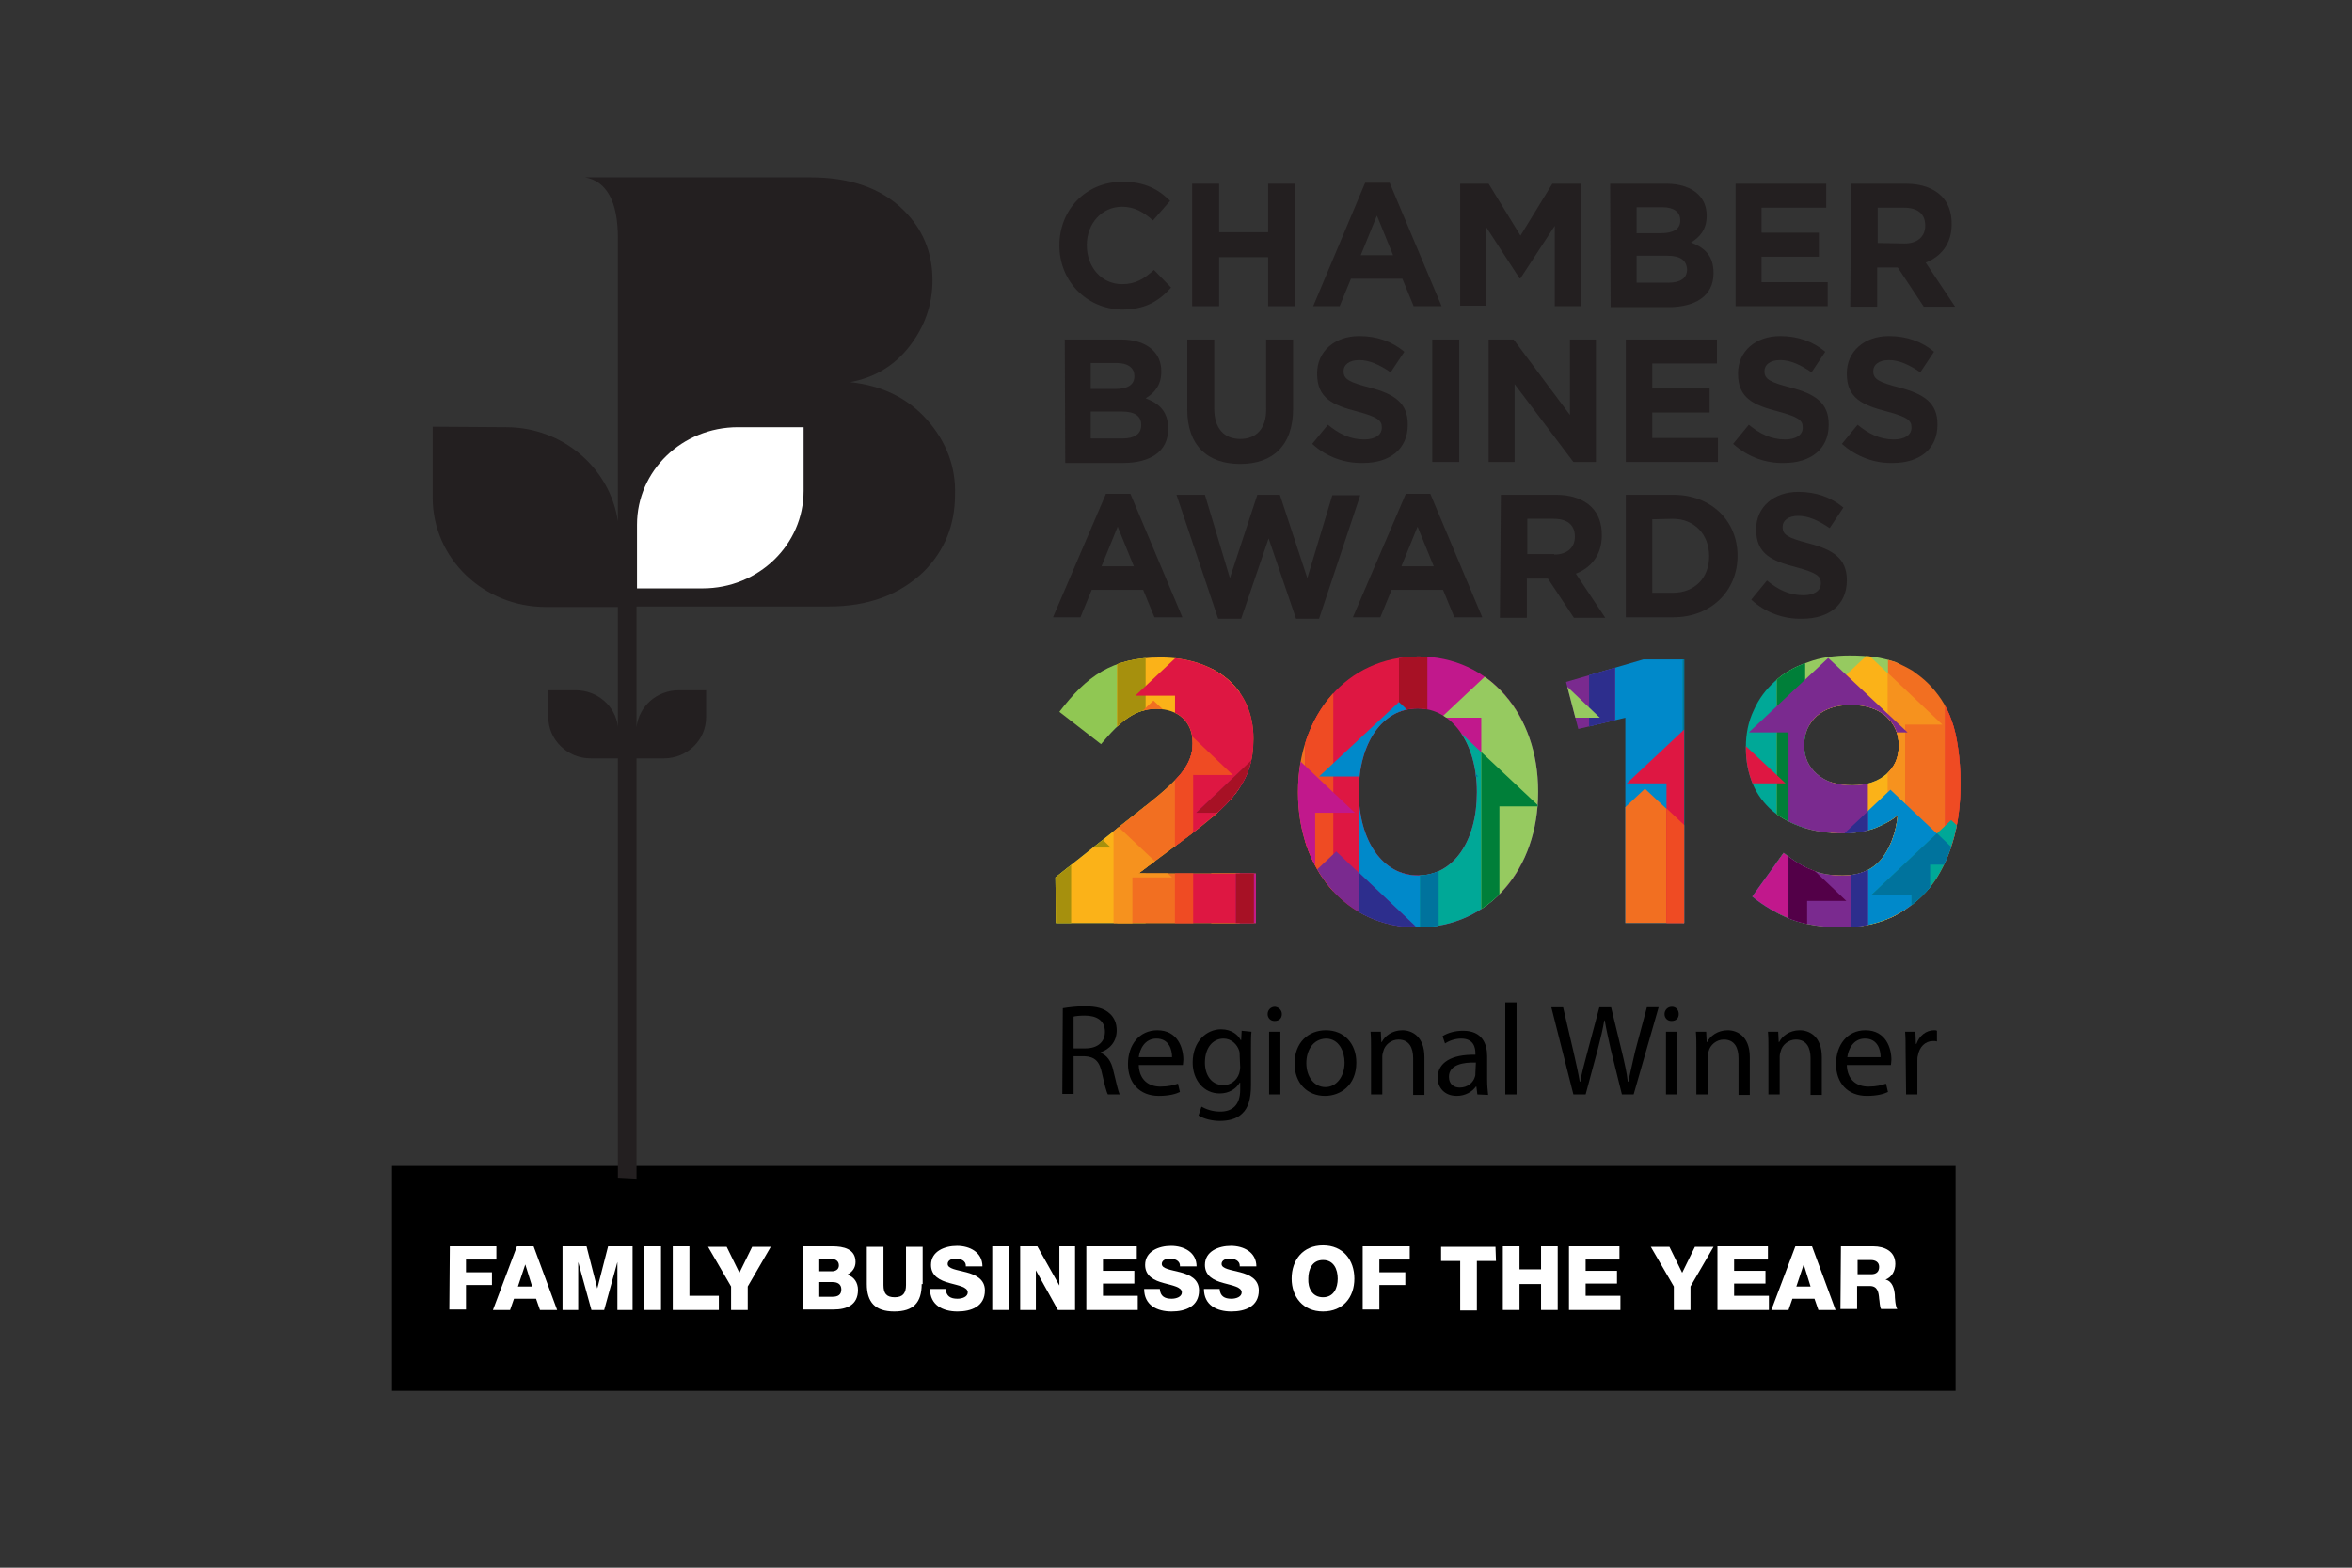 <?xml version="1.0" encoding="utf-8"?>
<!-- Generator: Adobe Illustrator 24.1.3, SVG Export Plug-In . SVG Version: 6.00 Build 0)  -->
<svg version="1.1" id="Layer_1" xmlns="http://www.w3.org/2000/svg" xmlns:xlink="http://www.w3.org/1999/xlink" x="0px" y="0px"
	 viewBox="0 0 480 320" style="enable-background:new 0 0 480 320;" xml:space="preserve">
<rect x="0" y="0" width="480" height="320" fill="#333333" stroke="none"/>
<style type="text/css">
	.st0{fill:#231F20;}
	.st1{fill:#FFFFFF;}
	.st2{clip-path:url(#SVGID_2_);}
	.st3{fill-rule:evenodd;clip-rule:evenodd;fill:#90C753;}
	.st4{fill-rule:evenodd;clip-rule:evenodd;fill:#0089CA;}
	.st5{fill-rule:evenodd;clip-rule:evenodd;fill:#FBB218;}
	.st6{fill-rule:evenodd;clip-rule:evenodd;fill:#00A897;}
	.st7{fill-rule:evenodd;clip-rule:evenodd;fill:#F26F21;}
	.st8{fill-rule:evenodd;clip-rule:evenodd;fill:#96CA60;}
	.st9{fill-rule:evenodd;clip-rule:evenodd;fill:#DE1742;}
	.st10{fill-rule:evenodd;clip-rule:evenodd;fill:#C1188C;}
	.st11{fill-rule:evenodd;clip-rule:evenodd;fill:#7A2A8F;}
	.st12{fill-rule:evenodd;clip-rule:evenodd;fill:#A6900D;}
	.st13{fill-rule:evenodd;clip-rule:evenodd;fill:#F6921E;}
	.st14{fill-rule:evenodd;clip-rule:evenodd;fill:#EF4B23;}
	.st15{fill-rule:evenodd;clip-rule:evenodd;fill:#A71125;}
	.st16{fill-rule:evenodd;clip-rule:evenodd;fill:#530048;}
	.st17{fill-rule:evenodd;clip-rule:evenodd;fill:#2D2E8D;}
	.st18{fill-rule:evenodd;clip-rule:evenodd;fill:#00739D;}
	.st19{fill-rule:evenodd;clip-rule:evenodd;fill:#007F39;}
	.st20{fill-rule:evenodd;clip-rule:evenodd;fill:#62BA46;}
	.st21{clip-path:url(#SVGID_4_);}
	.st22{clip-path:url(#SVGID_6_);}
	.st23{clip-path:url(#SVGID_8_);}
</style>
<g>
	<rect x="80" y="238" width="319.1" height="45.9"/>
	<g>
		<g id="B_2_">
			<g>
				<g>
					<g>
						<path class="st0" d="M189.2,85.7c-3.9-4.4-9.1-7-15.7-7.7c4.9-0.9,9-3.3,12.1-7.3s4.7-8.5,4.7-13.5c0-5.7-2-10.5-6-14.4
							c-4.5-4.4-10.8-6.6-18.9-6.6h-46c4.4,0.8,6.7,4.9,6.7,12.4v57.8c-1.6-10.8-11.2-19.2-22.8-19.2l-15-0.1v14.5
							c0,12.3,10.3,22.3,23.1,22.3h14.7v24.4c-0.5-4.2-4.2-7.4-8.6-7.4h-5.6v5.5c0,4.6,3.9,8.4,8.6,8.4h5.6v85.6l3.8,0.2v-85.8h5.6
							c4.7,0,8.6-3.7,8.6-8.4v-5.5h-5.6c-4.5,0-8.1,3.3-8.6,7.5v-24.6h39.2c8.1,0,14.5-2.4,19.4-7.1c4.3-4.3,6.4-9.6,6.4-15.7
							C195.1,95.3,193.1,90.1,189.2,85.7z"/>
					</g>
				</g>
				<g>
					<g>
						<path class="st1" d="M164,87.2v13c0,11-9.2,19.9-20.6,19.9H130v-13c0-11,9.2-19.9,20.6-19.9H164L164,87.2z"/>
					</g>
				</g>
			</g>
		</g>
		<g>
			<g>
				<g>
					<path class="st0" d="M216.2,50.1L216.2,50.1c0-7.2,5.3-13,12.9-13c4.6,0,7.4,1.6,9.7,3.9l-3.5,4c-1.9-1.7-3.8-2.8-6.3-2.8
						c-4.2,0-7.2,3.5-7.2,7.8v0.1c0,4.3,2.9,7.9,7.2,7.9c2.8,0,4.5-1.1,6.5-2.9l3.5,3.6c-2.5,2.8-5.3,4.5-10.1,4.5
						C221.6,63,216.2,57.3,216.2,50.1z"/>
				</g>
			</g>
			<g>
				<g>
					<path class="st0" d="M243.3,37.5h5.5v9.9h10v-9.9h5.5v25h-5.5v-10h-10v10h-5.5L243.3,37.5L243.3,37.5z"/>
				</g>
			</g>
			<g>
				<g>
					<path class="st0" d="M278.6,37.3h5l10.6,25.2h-5.7l-2.3-5.6h-10.5l-2.3,5.6H268L278.6,37.3z M284.3,52.1L281,44l-3.3,8.1H284.3
						z"/>
				</g>
			</g>
			<g>
				<g>
					<path class="st0" d="M298,37.5h5.8l6.5,10.6l6.5-10.6h5.9v25h-5.4V46.1l-7,10.7h-0.2l-6.9-10.6v16.2H298V37.5L298,37.5z"/>
				</g>
			</g>
			<g>
				<g>
					<path class="st0" d="M328.6,37.5h11.5c2.8,0,5.1,0.8,6.5,2.2c1.1,1.1,1.7,2.5,1.7,4.3v0.1c0,2.8-1.5,4.4-3.2,5.4
						c2.9,1.1,4.6,2.8,4.6,6.2v0.1c0,4.6-3.7,6.9-9.2,6.9h-11.8L328.6,37.5L328.6,37.5z M342.9,44.9c0-1.6-1.3-2.6-3.6-2.6H334v5.3
						h5C341.4,47.6,343,46.8,342.9,44.9L342.9,44.9L342.9,44.9z M340.3,52.2H334v5.5h6.5c2.4,0,3.8-0.9,3.8-2.7l0,0
						C344.2,53.2,343,52.2,340.3,52.2z"/>
				</g>
			</g>
			<g>
				<g>
					<path class="st0" d="M354.1,37.5h18.6v4.9h-13.2v5.1h11.7v4.9h-11.7v5.2H373v4.9h-18.8v-25H354.1z"/>
				</g>
			</g>
			<g>
				<g>
					<path class="st0" d="M377.8,37.5H389c3.1,0,5.6,0.9,7.2,2.5c1.4,1.4,2.1,3.3,2.1,5.7v0.1c0,4-2.2,6.6-5.3,7.8l6,9h-6.4l-5.3-8
						h-4.2v8h-5.5L377.8,37.5L377.8,37.5z M388.7,49.7c2.6,0,4.2-1.4,4.2-3.6V46c0-2.4-1.6-3.6-4.3-3.6h-5.4v7.2L388.7,49.7
						L388.7,49.7z"/>
				</g>
			</g>
			<g>
				<g>
					<path class="st0" d="M217.3,69.3h11.5c2.8,0,5.1,0.8,6.5,2.2c1.1,1.1,1.7,2.5,1.7,4.3v0.1c0,2.8-1.5,4.4-3.2,5.4
						c2.9,1.1,4.6,2.8,4.6,6.2v0.1c0,4.6-3.7,6.9-9.2,6.9h-11.8L217.3,69.3L217.3,69.3z M231.5,76.7c0-1.6-1.3-2.6-3.6-2.6h-5.3v5.3
						h5C230,79.4,231.6,78.6,231.5,76.7L231.5,76.7L231.5,76.7z M228.9,84h-6.3v5.5h6.5c2.4,0,3.8-0.9,3.8-2.7v-0.1
						C232.9,85,231.7,84,228.9,84z"/>
				</g>
			</g>
			<g>
				<g>
					<path class="st0" d="M242.3,83.6V69.3h5.5v14.1c0,4,2,6.2,5.3,6.2c3.3,0,5.3-2.1,5.3-6V69.3h5.5v14.1c0,7.6-4.2,11.3-10.8,11.3
						C246.4,94.7,242.3,90.9,242.3,83.6z"/>
				</g>
			</g>
			<g>
				<g>
					<path class="st0" d="M267.8,90.6l3.2-3.9c2.2,1.8,4.5,3,7.4,3c2.2,0,3.6-0.9,3.6-2.4v-0.1c0-1.4-0.9-2.1-5-3.2
						c-5-1.3-8.2-2.7-8.2-7.7v-0.1c0-4.5,3.6-7.6,8.6-7.6c3.6,0,6.7,1.1,9.2,3.2l-2.8,4.2c-2.2-1.5-4.3-2.5-6.4-2.5s-3.2,1-3.2,2.2
						v0.1c0,1.6,1.1,2.2,5.3,3.3c5,1.3,7.8,3.1,7.8,7.5v0.1c0,5-3.7,7.8-9.1,7.8C274.5,94.6,270.7,93.3,267.8,90.6z"/>
				</g>
			</g>
			<g>
				<g>
					<path class="st0" d="M292.3,69.3h5.5v25h-5.5V69.3z"/>
				</g>
			</g>
			<g>
				<g>
					<path class="st0" d="M303.9,69.3h5l11.5,15.4V69.3h5.3v25h-4.6l-12-15.9v15.9h-5.3v-25H303.9z"/>
				</g>
			</g>
			<g>
				<g>
					<path class="st0" d="M331.8,69.3h18.6v4.9h-13.2v5.1h11.7v4.9h-11.7v5.2h13.4v4.9h-18.8V69.3L331.8,69.3z"/>
				</g>
			</g>
			<g>
				<g>
					<path class="st0" d="M353.7,90.6l3.2-3.9c2.2,1.8,4.5,3,7.4,3c2.2,0,3.6-0.9,3.6-2.4v-0.1c0-1.4-0.9-2.1-5-3.2
						c-5-1.3-8.2-2.7-8.2-7.7v-0.1c0-4.5,3.6-7.6,8.6-7.6c3.6,0,6.7,1.1,9.2,3.2l-2.8,4.2c-2.2-1.5-4.3-2.5-6.4-2.5s-3.2,1-3.2,2.2
						v0.1c0,1.6,1.1,2.2,5.3,3.3c5,1.3,7.8,3.1,7.8,7.5v0.1c0,5-3.7,7.8-9.1,7.8C360.4,94.6,356.7,93.3,353.7,90.6z"/>
				</g>
			</g>
			<g>
				<g>
					<path class="st0" d="M375.9,90.6l3.2-3.9c2.2,1.8,4.5,3,7.4,3c2.2,0,3.6-0.9,3.6-2.4v-0.1c0-1.4-0.9-2.1-5-3.2
						c-5-1.3-8.2-2.7-8.2-7.7v-0.1c0-4.5,3.6-7.6,8.6-7.6c3.6,0,6.7,1.1,9.2,3.2l-2.8,4.2c-2.2-1.5-4.3-2.5-6.4-2.5s-3.2,1-3.2,2.2
						v0.1c0,1.6,1.1,2.2,5.3,3.3c5,1.3,7.8,3.1,7.8,7.5v0.1c0,5-3.7,7.8-9.1,7.8C382.7,94.6,378.9,93.3,375.9,90.6z"/>
				</g>
			</g>
			<g>
				<g>
					<path class="st0" d="M225.7,100.8h5l10.6,25.2h-5.7l-2.3-5.6h-10.5l-2.3,5.6h-5.6L225.7,100.8z M231.4,115.6l-3.3-8.1l-3.3,8.1
						H231.4z"/>
				</g>
			</g>
			<g>
				<g>
					<path class="st0" d="M240.1,101h5.8l5.1,17l5.6-17h4.6l5.6,17l5.1-16.9h5.7l-8.4,25.2h-4.7l-5.6-16.4l-5.6,16.4h-4.7L240.1,101
						z"/>
				</g>
			</g>
			<g>
				<g>
					<path class="st0" d="M286.9,100.8h5l10.6,25.2h-5.7l-2.3-5.6H284l-2.3,5.6h-5.6L286.9,100.8z M292.6,115.6l-3.3-8.1l-3.3,8.1
						H292.6z"/>
				</g>
			</g>
			<g>
				<g>
					<path class="st0" d="M306.3,101h11.3c3.1,0,5.6,0.9,7.2,2.5c1.4,1.4,2.1,3.3,2.1,5.7v0.1c0,4-2.2,6.6-5.3,7.8l6,9h-6.4l-5.3-8
						h-4.3v8h-5.5L306.3,101L306.3,101z M317.2,113.2c2.6,0,4.2-1.4,4.2-3.6v-0.1c0-2.4-1.6-3.6-4.3-3.6h-5.4v7.2h5.5V113.2z"/>
				</g>
			</g>
			<g>
				<g>
					<path class="st0" d="M331.8,101h9.7c7.8,0,13.1,5.4,13.1,12.4v0.1c0,7-5.3,12.5-13.1,12.5h-9.7V101L331.8,101z M337.2,106v15
						h4.2c4.4,0,7.4-3,7.4-7.4v-0.1c0-4.4-3-7.6-7.4-7.6L337.2,106L337.2,106z"/>
				</g>
			</g>
			<g>
				<g>
					<path class="st0" d="M357.4,122.4l3.2-3.9c2.2,1.8,4.5,3,7.4,3c2.2,0,3.6-0.9,3.6-2.4V119c0-1.4-0.9-2.1-5-3.2
						c-5-1.3-8.2-2.7-8.2-7.7V108c0-4.5,3.6-7.6,8.6-7.6c3.6,0,6.7,1.1,9.2,3.2l-2.8,4.2c-2.2-1.5-4.3-2.5-6.4-2.5s-3.2,1-3.2,2.2
						v0.1c0,1.6,1.1,2.2,5.3,3.3c5,1.3,7.8,3.1,7.8,7.5v0.1c0,5-3.7,7.8-9.1,7.8C364.1,126.4,360.3,125.1,357.4,122.4z"/>
				</g>
			</g>
		</g>
		<g>
			<g>
				<path d="M216.9,205.8c1.2-0.2,2.8-0.4,4.4-0.4c2.5,0,4,0.4,5.2,1.5c0.9,0.8,1.4,2,1.4,3.4c0,2.4-1.5,3.9-3.3,4.5v0.1
					c1.3,0.5,2.2,1.7,2.6,3.6c0.6,2.5,1,4.2,1.3,4.9h-2.4c-0.3-0.5-0.7-2.1-1.2-4.3c-0.5-2.5-1.5-3.4-3.6-3.5h-2.2v7.7h-2.3
					L216.9,205.8L216.9,205.8z M219.1,214h2.4c2.5,0,4-1.3,4-3.4c0-2.3-1.7-3.3-4.1-3.3c-1.1,0-1.9,0.1-2.3,0.2L219.1,214L219.1,214
					z"/>
				<path d="M232.4,217.4c0.1,3.1,2.1,4.4,4.4,4.4c1.7,0,2.7-0.3,3.6-0.6l0.4,1.7c-0.8,0.4-2.2,0.8-4.3,0.8c-3.9,0-6.3-2.6-6.3-6.5
					s2.3-6.9,6-6.9c4.2,0,5.3,3.7,5.3,6c0,0.5-0.1,0.9-0.1,1.1H232.4L232.4,217.4z M239.2,215.8c0-1.5-0.6-3.8-3.2-3.8
					c-2.4,0-3.4,2.2-3.6,3.8H239.2z"/>
				<path d="M255.4,210.6c-0.1,0.9-0.1,1.9-0.1,3.5v7.4c0,2.9-0.6,4.7-1.8,5.8c-1.2,1.2-3,1.5-4.6,1.5c-1.5,0-3.2-0.4-4.3-1.1
					l0.6-1.8c0.9,0.5,2.2,1,3.8,1c2.4,0,4.1-1.2,4.1-4.5V221H253c-0.7,1.2-2.1,2.2-4.1,2.2c-3.2,0-5.5-2.7-5.5-6.3
					c0-4.3,2.8-6.8,5.8-6.8c2.2,0,3.5,1.2,4,2.2h0.1l0.1-1.9L255.4,210.6L255.4,210.6z M253,215.6c0-0.4,0-0.8-0.1-1.1
					c-0.4-1.3-1.6-2.5-3.2-2.5c-2.2,0-3.8,1.9-3.8,4.9c0,2.5,1.3,4.6,3.8,4.6c1.4,0,2.7-0.9,3.2-2.4c0.1-0.4,0.2-0.9,0.2-1.2
					L253,215.6L253,215.6z"/>
				<path d="M261.6,207c0,0.8-0.5,1.4-1.5,1.4c-0.8,0-1.4-0.6-1.4-1.4s0.6-1.5,1.5-1.5C261,205.6,261.6,206.2,261.6,207z M259,223.4
					v-12.8h2.3v12.8H259z"/>
				<path d="M276.8,216.9c0,4.7-3.3,6.8-6.4,6.8c-3.5,0-6.2-2.5-6.2-6.6c0-4.3,2.8-6.8,6.4-6.8C274.3,210.3,276.8,213,276.8,216.9z
					 M266.6,217c0,2.8,1.6,4.9,3.9,4.9c2.2,0,3.9-2.1,3.9-5c0-2.2-1.1-4.9-3.8-4.9C267.8,212.1,266.6,214.6,266.6,217z"/>
				<path d="M279.8,214.1c0-1.3,0-2.4-0.1-3.5h2.1l0.1,2.1h0.1c0.6-1.2,2.1-2.4,4.2-2.4c1.8,0,4.5,1.1,4.5,5.5v7.7h-2.3V216
					c0-2.1-0.8-3.8-3-3.8c-1.5,0-2.8,1.1-3.1,2.4c-0.1,0.3-0.2,0.7-0.2,1.1v7.7h-2.3L279.8,214.1L279.8,214.1z"/>
				<path d="M301.5,223.4l-0.2-1.6h-0.1c-0.7,1-2.1,1.9-3.9,1.9c-2.6,0-3.9-1.8-3.9-3.7c0-3.1,2.8-4.8,7.7-4.7V215
					c0-1.1-0.3-3-2.9-3c-1.2,0-2.4,0.4-3.3,1l-0.5-1.5c1.1-0.7,2.6-1.1,4.2-1.1c3.9,0,4.9,2.7,4.9,5.2v4.8c0,1.1,0.1,2.2,0.2,3.1
					L301.5,223.4L301.5,223.4z M301.2,216.9c-2.5-0.1-5.5,0.4-5.5,2.9c0,1.5,1,2.2,2.2,2.2c1.7,0,2.8-1.1,3.1-2.2
					c0.1-0.2,0.1-0.5,0.1-0.8L301.2,216.9L301.2,216.9z"/>
				<path d="M307.2,204.6h2.3v18.8h-2.3V204.6z"/>
				<path d="M321.1,223.4l-4.5-17.8h2.4l2.1,9c0.5,2.2,1,4.4,1.3,6.2h0.1c0.3-1.8,0.9-3.9,1.5-6.2l2.4-9h2.4l2.2,9.1
					c0.5,2.1,1,4.2,1.2,6.1h0.1c0.4-1.9,0.9-3.9,1.4-6.2l2.4-9h2.4l-5.1,17.8H331l-2.3-9.3c-0.5-2.3-0.9-4-1.2-5.8h-0.1
					c-0.3,1.8-0.7,3.5-1.3,5.8l-2.5,9.3H321.1L321.1,223.4L321.1,223.4z"/>
				<path d="M342.6,207c0,0.8-0.5,1.4-1.5,1.4c-0.8,0-1.4-0.6-1.4-1.4s0.6-1.5,1.5-1.5S342.6,206.2,342.6,207z M340,223.4v-12.8h2.3
					v12.8H340z"/>
				<path d="M346.2,214.1c0-1.3,0-2.4-0.1-3.5h2.1l0.1,2.1h0.1c0.6-1.2,2.1-2.4,4.2-2.4c1.8,0,4.5,1.1,4.5,5.5v7.7h-2.3V216
					c0-2.1-0.8-3.8-3-3.8c-1.5,0-2.8,1.1-3.1,2.4c-0.1,0.3-0.2,0.7-0.2,1.1v7.7h-2.3L346.2,214.1L346.2,214.1z"/>
				<path d="M360.9,214.1c0-1.3,0-2.4-0.1-3.5h2.1l0.1,2.1h0.1c0.6-1.2,2.1-2.4,4.2-2.4c1.8,0,4.5,1.1,4.5,5.5v7.7h-2.3V216
					c0-2.1-0.8-3.8-3-3.8c-1.5,0-2.8,1.1-3.1,2.4c-0.1,0.3-0.2,0.7-0.2,1.1v7.7h-2.3L360.9,214.1L360.9,214.1z"/>
				<path d="M376.9,217.4c0.1,3.1,2.1,4.4,4.4,4.4c1.7,0,2.7-0.3,3.6-0.6l0.4,1.7c-0.8,0.4-2.2,0.8-4.3,0.8c-3.9,0-6.3-2.6-6.3-6.5
					s2.3-6.9,6-6.9c4.2,0,5.3,3.7,5.3,6c0,0.5-0.1,0.9-0.1,1.1H376.9L376.9,217.4z M383.8,215.8c0-1.5-0.6-3.8-3.2-3.8
					c-2.4,0-3.4,2.2-3.6,3.8H383.8z"/>
				<path d="M388.9,214.6c0-1.5,0-2.8-0.1-4h2.1l0.1,2.5h0.1c0.6-1.7,2-2.8,3.6-2.8c0.3,0,0.4,0,0.6,0.1v2.2
					c-0.2-0.1-0.5-0.1-0.8-0.1c-1.6,0-2.8,1.2-3.1,3c-0.1,0.3-0.1,0.7-0.1,1.1v6.8H389L388.9,214.6L388.9,214.6L388.9,214.6z"/>
			</g>
		</g>
		<g>
			<g>
				<g>
					<g>
						<g>
							<defs>
								<path id="SVGID_1_" d="M215.4,179.1l18.4-14.6c6.9-5.5,9.6-8.4,9.6-12.8c0-4.5-3.1-7-7.4-7c-4.3,0-7.2,2.3-11.3,7.2
									l-8.5-6.6c5.5-7.2,10.7-11.1,20.6-11.1c11.4,0,19,6.5,19,16.5v0.2c0,8.9-4.7,13.4-14.5,20.7l-9,6.7h24v10.1h-40.8
									L215.4,179.1L215.4,179.1z"/>
							</defs>
							<clipPath id="SVGID_2_">
								<use xlink:href="#SVGID_1_"  style="overflow:visible;"/>
							</clipPath>
							<g class="st2">
								<g>
									<polygon class="st3" points="208.9,232.6 208.9,103.1 196.4,103.1 221.4,79.6 246.3,103.1 233.8,103.1 233.8,232.6 
																			"/>
									<polygon class="st4" points="324.3,232.6 324.3,80.9 311.8,80.9 336.7,57.5 361.7,80.9 349.2,80.9 349.2,232.6 									
										"/>
									<polygon class="st5" points="228,232.6 228,112.6 215.6,112.6 240.5,89.1 265.5,112.6 253,112.6 253,232.6 									"/>
									<polygon class="st6" points="343.4,232.6 343.4,90.4 331,90.4 355.9,66.9 380.9,90.4 368.4,90.4 368.4,232.6 									"/>
									<polygon class="st7" points="247.2,232.6 247.2,80.5 234.7,80.5 259.7,57 284.7,80.5 272.1,80.5 272.1,232.6 									"/>
									<polygon class="st8" points="362.6,232.6 362.6,62.4 350.1,62.4 375.1,38.8 400.1,62.4 387.5,62.4 387.5,232.6 									
										"/>
									<polygon class="st9" points="266.4,232.6 266.4,55.5 253.9,55.5 278.8,32 303.8,55.5 291.3,55.5 291.3,232.6 									"/>
									<polygon class="st10" points="285.5,232.6 285.5,92.3 273.1,92.3 298,68.8 323,92.3 310.5,92.3 310.5,232.6 									"/>
									<polygon class="st11" points="304.7,232.6 304.7,128 292.2,128 317.2,104.5 342.1,128 329.6,128 329.6,232.6 									"/>
									<polygon class="st12" points="233.8,232.6 233.8,103.1 246.3,103.1 236,93.4 215.6,112.6 228,112.6 228,232.6 									"/>
									<polygon class="st13" points="253,112.6 265.5,112.6 247.2,95.4 247.2,232.6 253,232.6 									"/>
									<polygon class="st14" points="266.4,63.3 266.4,232.6 272.1,232.6 272.1,80.5 284.7,80.5 									"/>
									<polygon class="st15" points="285.5,92.3 285.5,232.6 291.3,232.6 291.3,75 273.1,92.3 									"/>
									<polygon class="st16" points="310.5,110.8 292.2,128 304.7,128 304.7,232.6 310.5,232.6 									"/>
									<polygon class="st17" points="324.3,111.2 324.3,232.6 329.6,232.6 329.6,128 342.1,128 									"/>
									<polygon class="st18" points="331,90.4 343.4,90.4 343.4,232.6 349.2,232.6 349.2,80.9 361.7,80.9 351.4,71.2 									"/>
									<polygon class="st19" points="362.6,73.2 362.6,232.6 368.4,232.6 368.4,90.4 380.9,90.4 									"/>
								</g>
								<g>
									<g>
										<polygon class="st4" points="432.4,216.6 432.4,128.6 424.7,128.6 440,114.2 455.2,128.6 447.6,128.6 447.6,216.6 
																					"/>
										<polygon class="st5" points="373.6,216.6 373.6,147.9 365.9,147.9 381.2,133.6 396.4,147.9 388.8,147.9 388.8,216.6 
																					"/>
										<polygon class="st6" points="444,216.6 444,134.4 436.4,134.4 451.7,120 466.9,134.4 459.3,134.4 459.3,216.6 										
											"/>
										<polygon class="st7" points="385.3,216.6 385.3,128.3 377.7,128.3 392.9,114 408.1,128.3 400.5,128.3 400.5,216.6 
																					"/>
										<polygon class="st8" points="455.8,216.6 455.8,160.8 448.1,160.8 463.4,146.5 478.6,160.8 471,160.8 471,216.6 
																					"/>
										<polygon class="st9" points="397,216.6 397,113 389.4,113 404.6,98.7 419.9,113 412.3,113 412.3,216.6 										"/>
										<polygon class="st10" points="408.7,216.6 408.7,135.5 401.1,135.5 416.3,121.1 431.6,135.5 423.9,135.5 423.9,216.6 
																					"/>
										<polygon class="st11" points="420.4,216.6 420.4,157.4 412.7,157.4 428,143 443.3,157.4 435.6,157.4 435.6,216.6 
																					"/>
										<polygon class="st13" points="388.8,147.9 396.4,147.9 385.3,137.4 385.3,216.6 388.8,216.6 										"/>
										<polygon class="st14" points="397,117.8 397,216.6 400.5,216.6 400.5,128.3 408.1,128.3 										"/>
										<polygon class="st15" points="408.7,135.5 408.7,216.6 412.3,216.6 412.3,125 401.1,135.5 										"/>
										<polygon class="st16" points="423.9,146.8 412.7,157.4 420.4,157.4 420.4,216.6 423.9,216.6 										"/>
										<polygon class="st17" points="432.4,147.1 432.4,216.6 435.6,216.6 435.6,157.4 443.3,157.4 										"/>
										<polygon class="st18" points="436.4,134.4 444,134.4 444,216.6 447.6,216.6 447.6,128.6 455.2,128.6 448.9,122.6 
																					"/>
										<polygon class="st19" points="455.8,160.8 455.8,216.6 459.3,216.6 459.3,150.3 448.1,160.8 										"/>
									</g>
									<g>
										<rect x="432.4" y="186.7" class="st4" width="15.3" height="45.9"/>
										<rect x="373.6" y="186.7" class="st5" width="15.3" height="45.9"/>
										<rect x="444" y="186.7" class="st6" width="15.3" height="45.9"/>
										<rect x="385.3" y="186.7" class="st7" width="15.3" height="45.9"/>
										<rect x="455.8" y="186.7" class="st8" width="15.3" height="45.9"/>
										<rect x="397" y="186.7" class="st9" width="15.3" height="45.9"/>
										<rect x="408.7" y="186.7" class="st10" width="15.3" height="45.9"/>
										<rect x="420.4" y="186.7" class="st11" width="15.3" height="45.9"/>
										<rect x="385.3" y="186.7" class="st13" width="3.6" height="45.9"/>
										<rect x="397" y="186.7" class="st14" width="3.6" height="45.9"/>
										<rect x="408.7" y="186.7" class="st15" width="3.6" height="45.9"/>
										<rect x="420.4" y="186.7" class="st16" width="3.6" height="45.9"/>
										<rect x="432.4" y="186.7" class="st17" width="3.3" height="45.9"/>
										<rect x="444" y="186.7" class="st18" width="3.6" height="45.9"/>
										<rect x="455.8" y="186.7" class="st19" width="3.6" height="45.9"/>
									</g>
								</g>
								<g>
									<polygon class="st20" points="202.4,232.6 202.4,173 194.3,173 210.5,157.7 226.7,173 218.6,173 218.6,232.6 									"/>
									<polygon class="st4" points="277.4,232.6 277.4,158.5 269.2,158.5 285.5,143.3 301.7,158.5 293.6,158.5 293.6,232.6 
																			"/>
									<polygon class="st5" points="214.9,232.6 214.9,179.1 206.7,179.1 223,163.8 239.2,179.1 231.1,179.1 231.1,232.6 
																			"/>
									<polygon class="st6" points="289.8,232.6 289.8,164.6 281.7,164.6 297.9,149.4 314.1,164.6 306,164.6 306,232.6 									
										"/>
									<polygon class="st7" points="227.3,232.6 227.3,158.2 219.2,158.2 235.4,143 251.6,158.2 243.5,158.2 243.5,232.6 
																			"/>
									<polygon class="st8" points="302.3,232.6 302.3,146.5 294.1,146.5 310.4,131.2 326.5,146.5 318.4,146.5 318.4,232.6 
																			"/>
									<polygon class="st9" points="239.8,232.6 239.8,142 231.7,142 247.9,126.8 264,142 255.9,142 255.9,232.6 									"/>
									<polygon class="st10" points="252.2,232.6 252.2,165.9 244.1,165.9 260.3,150.6 276.5,165.9 268.4,165.9 268.4,232.6 
																			"/>
									<polygon class="st11" points="264.6,232.6 264.6,189.1 256.5,189.1 272.7,173.8 288.9,189.1 280.8,189.1 280.8,232.6 
																			"/>
									<polygon class="st12" points="218.6,232.6 218.6,173 226.7,173 220,166.6 206.7,179.1 214.9,179.1 214.9,232.6 									
										"/>
									<polygon class="st13" points="231.1,179.1 239.2,179.1 227.3,167.9 227.3,232.6 231.1,232.6 									"/>
									<polygon class="st14" points="239.8,147 239.8,232.6 243.5,232.6 243.5,158.2 251.6,158.2 									"/>
									<polygon class="st15" points="252.2,165.9 252.2,232.6 255.9,232.6 255.9,154.7 244.1,165.9 									"/>
									<polygon class="st16" points="268.4,177.9 256.5,189.1 264.6,189.1 264.6,232.6 268.4,232.6 									"/>
									<polygon class="st17" points="277.4,178.2 277.4,232.6 280.8,232.6 280.8,189.1 288.9,189.1 									"/>
									<polygon class="st18" points="281.7,164.6 289.8,164.6 289.8,232.6 293.6,232.6 293.6,158.5 301.7,158.5 294.9,152.2 
																			"/>
									<polygon class="st19" points="302.3,153.5 302.3,232.6 306,232.6 306,164.6 314.1,164.6 									"/>
									<polygon class="st4" points="377.7,232.6 377.7,176.5 369.6,176.5 385.8,161.2 402,176.5 393.9,176.5 393.9,232.6 
																			"/>
									<polygon class="st5" points="315.2,232.6 315.2,197 307.1,197 323.3,181.8 339.5,197 331.4,197 331.4,232.6 									"/>
									<polygon class="st6" points="390.1,232.6 390.1,182.6 382,182.6 398.2,167.4 414.5,182.6 406.3,182.6 406.3,232.6 
																			"/>
									<polygon class="st7" points="327.6,232.6 327.6,176.2 319.5,176.2 335.7,161 352,176.2 343.9,176.2 343.9,232.6 									
										"/>
									<polygon class="st8" points="402.6,232.6 402.6,203.6 394.4,203.6 410.7,188.3 426.9,203.6 418.8,203.6 418.8,232.6 
																			"/>
									<polygon class="st9" points="340.1,232.6 340.1,159.9 332,159.9 348.2,144.7 364.4,159.9 356.3,159.9 356.3,232.6 
																			"/>
									<polygon class="st10" points="352.5,232.6 352.5,183.9 344.4,183.9 360.6,168.6 376.8,183.9 368.8,183.9 368.8,232.6 
																			"/>
									<polygon class="st11" points="365,232.6 365,149.5 356.9,149.5 373.1,134.3 389.3,149.5 381.2,149.5 381.2,232.6 									
										"/>
									<polygon class="st13" points="331.4,197 339.5,197 327.6,185.9 327.6,232.6 331.4,232.6 									"/>
									<polygon class="st14" points="340.1,165 340.1,232.6 343.9,232.6 343.9,176.2 352,176.2 									"/>
									<polygon class="st15" points="352.5,183.9 352.5,232.6 356.3,232.6 356.3,172.7 344.4,183.9 									"/>
									<polygon class="st16" points="368.8,183.9 376.8,183.9 365,172.7 365,232.6 368.8,232.6 									"/>
									<polygon class="st17" points="377.7,176.5 377.7,232.6 381.2,232.6 381.2,165.6 369.6,176.5 									"/>
									<polygon class="st18" points="382,182.6 390.1,182.6 390.1,232.6 393.9,232.6 393.9,176.5 402,176.5 395.3,170.1 									
										"/>
									<polygon class="st19" points="402.6,203.6 402.6,232.6 406.3,232.6 406.3,192.4 394.4,203.6 									"/>
									<polygon class="st12" points="318.4,186.3 318.4,232.6 315.2,232.6 315.2,197 307.1,197 									"/>
								</g>
							</g>
						</g>
					</g>
				</g>
			</g>
			<g>
				<g>
					<g>
						<g>
							<defs>
								<path id="SVGID_3_" d="M264.9,161.8v-0.2c0-15.5,9.9-27.6,24.6-27.6c14.6,0,24.4,12,24.4,27.5v0.2
									c0,15.5-9.8,27.6-24.6,27.6C274.6,189.3,264.9,177.3,264.9,161.8z M301.4,161.8v-0.2c0-9.7-4.9-17-12.1-17s-12,7.1-12,16.9
									v0.2c0,9.8,4.8,17,12.1,17S301.4,171.6,301.4,161.8z"/>
							</defs>
							<clipPath id="SVGID_4_">
								<use xlink:href="#SVGID_3_"  style="overflow:visible;"/>
							</clipPath>
							<g class="st21">
								<g>
									<polygon class="st3" points="208.9,232.6 208.9,103.1 196.4,103.1 221.4,79.6 246.3,103.1 233.8,103.1 233.8,232.6 
																			"/>
									<polygon class="st4" points="324.3,232.6 324.3,80.9 311.8,80.9 336.7,57.5 361.7,80.9 349.2,80.9 349.2,232.6 									
										"/>
									<polygon class="st5" points="228,232.6 228,112.6 215.6,112.6 240.5,89.1 265.5,112.6 253,112.6 253,232.6 									"/>
									<polygon class="st6" points="343.4,232.6 343.4,90.4 331,90.4 355.9,66.9 380.9,90.4 368.4,90.4 368.4,232.6 									"/>
									<polygon class="st7" points="247.2,232.6 247.2,80.5 234.7,80.5 259.7,57 284.7,80.5 272.1,80.5 272.1,232.6 									"/>
									<polygon class="st8" points="362.6,232.6 362.6,62.4 350.1,62.4 375.1,38.8 400.1,62.4 387.5,62.4 387.5,232.6 									
										"/>
									<polygon class="st9" points="266.4,232.6 266.4,55.5 253.9,55.5 278.8,32 303.8,55.5 291.3,55.5 291.3,232.6 									"/>
									<polygon class="st10" points="285.5,232.6 285.5,92.3 273.1,92.3 298,68.8 323,92.3 310.5,92.3 310.5,232.6 									"/>
									<polygon class="st11" points="304.7,232.6 304.7,128 292.2,128 317.2,104.5 342.1,128 329.6,128 329.6,232.6 									"/>
									<polygon class="st12" points="233.8,232.6 233.8,103.1 246.3,103.1 236,93.4 215.6,112.6 228,112.6 228,232.6 									"/>
									<polygon class="st13" points="253,112.6 265.5,112.6 247.2,95.4 247.2,232.6 253,232.6 									"/>
									<polygon class="st14" points="266.4,63.3 266.4,232.6 272.1,232.6 272.1,80.5 284.7,80.5 									"/>
									<polygon class="st15" points="285.5,92.3 285.5,232.6 291.3,232.6 291.3,75 273.1,92.3 									"/>
									<polygon class="st16" points="310.5,110.8 292.2,128 304.7,128 304.7,232.6 310.5,232.6 									"/>
									<polygon class="st17" points="324.3,111.2 324.3,232.6 329.6,232.6 329.6,128 342.1,128 									"/>
									<polygon class="st18" points="331,90.4 343.4,90.4 343.4,232.6 349.2,232.6 349.2,80.9 361.7,80.9 351.4,71.2 									"/>
									<polygon class="st19" points="362.6,73.2 362.6,232.6 368.4,232.6 368.4,90.4 380.9,90.4 									"/>
								</g>
								<g>
									<g>
										<polygon class="st4" points="432.4,216.6 432.4,128.6 424.7,128.6 440,114.2 455.2,128.6 447.6,128.6 447.6,216.6 
																					"/>
										<polygon class="st5" points="373.6,216.6 373.6,147.9 365.9,147.9 381.2,133.6 396.4,147.9 388.8,147.9 388.8,216.6 
																					"/>
										<polygon class="st6" points="444,216.6 444,134.4 436.4,134.4 451.7,120 466.9,134.4 459.3,134.4 459.3,216.6 										
											"/>
										<polygon class="st7" points="385.3,216.6 385.3,128.3 377.7,128.3 392.9,114 408.1,128.3 400.5,128.3 400.5,216.6 
																					"/>
										<polygon class="st8" points="455.8,216.6 455.8,160.8 448.1,160.8 463.4,146.5 478.6,160.8 471,160.8 471,216.6 
																					"/>
										<polygon class="st9" points="397,216.6 397,113 389.4,113 404.6,98.7 419.9,113 412.3,113 412.3,216.6 										"/>
										<polygon class="st10" points="408.7,216.6 408.7,135.5 401.1,135.5 416.3,121.1 431.6,135.5 423.9,135.5 423.9,216.6 
																					"/>
										<polygon class="st11" points="420.4,216.6 420.4,157.4 412.7,157.4 428,143 443.3,157.4 435.6,157.4 435.6,216.6 
																					"/>
										<polygon class="st13" points="388.8,147.9 396.4,147.9 385.3,137.4 385.3,216.6 388.8,216.6 										"/>
										<polygon class="st14" points="397,117.8 397,216.6 400.5,216.6 400.5,128.3 408.1,128.3 										"/>
										<polygon class="st15" points="408.7,135.5 408.7,216.6 412.3,216.6 412.3,125 401.1,135.5 										"/>
										<polygon class="st16" points="423.9,146.8 412.7,157.4 420.4,157.4 420.4,216.6 423.9,216.6 										"/>
										<polygon class="st17" points="432.4,147.1 432.4,216.6 435.6,216.6 435.6,157.4 443.3,157.4 										"/>
										<polygon class="st18" points="436.4,134.4 444,134.4 444,216.6 447.6,216.6 447.6,128.6 455.2,128.6 448.9,122.6 
																					"/>
										<polygon class="st19" points="455.8,160.8 455.8,216.6 459.3,216.6 459.3,150.3 448.1,160.8 										"/>
									</g>
									<g>
										<rect x="432.4" y="186.7" class="st4" width="15.3" height="45.9"/>
										<rect x="373.6" y="186.7" class="st5" width="15.3" height="45.9"/>
										<rect x="444" y="186.7" class="st6" width="15.3" height="45.9"/>
										<rect x="385.3" y="186.7" class="st7" width="15.3" height="45.9"/>
										<rect x="455.8" y="186.7" class="st8" width="15.3" height="45.9"/>
										<rect x="397" y="186.7" class="st9" width="15.3" height="45.9"/>
										<rect x="408.7" y="186.7" class="st10" width="15.3" height="45.9"/>
										<rect x="420.4" y="186.7" class="st11" width="15.3" height="45.9"/>
										<rect x="385.3" y="186.7" class="st13" width="3.6" height="45.9"/>
										<rect x="397" y="186.7" class="st14" width="3.6" height="45.9"/>
										<rect x="408.7" y="186.7" class="st15" width="3.6" height="45.9"/>
										<rect x="420.4" y="186.7" class="st16" width="3.6" height="45.9"/>
										<rect x="432.4" y="186.7" class="st17" width="3.3" height="45.9"/>
										<rect x="444" y="186.7" class="st18" width="3.6" height="45.9"/>
										<rect x="455.8" y="186.7" class="st19" width="3.6" height="45.9"/>
									</g>
								</g>
								<g>
									<polygon class="st20" points="202.4,232.6 202.4,173 194.3,173 210.5,157.7 226.7,173 218.6,173 218.6,232.6 									"/>
									<polygon class="st4" points="277.4,232.6 277.4,158.5 269.2,158.5 285.5,143.3 301.7,158.5 293.6,158.5 293.6,232.6 
																			"/>
									<polygon class="st5" points="214.9,232.6 214.9,179.1 206.7,179.1 223,163.8 239.2,179.1 231.1,179.1 231.1,232.6 
																			"/>
									<polygon class="st6" points="289.8,232.6 289.8,164.6 281.7,164.6 297.9,149.4 314.1,164.6 306,164.6 306,232.6 									
										"/>
									<polygon class="st7" points="227.3,232.6 227.3,158.2 219.2,158.2 235.4,143 251.6,158.2 243.5,158.2 243.5,232.6 
																			"/>
									<polygon class="st8" points="302.3,232.6 302.3,146.5 294.1,146.5 310.4,131.2 326.5,146.5 318.4,146.5 318.4,232.6 
																			"/>
									<polygon class="st9" points="239.8,232.6 239.8,142 231.7,142 247.9,126.8 264,142 255.9,142 255.9,232.6 									"/>
									<polygon class="st10" points="252.2,232.6 252.2,165.9 244.1,165.9 260.3,150.6 276.5,165.9 268.4,165.9 268.4,232.6 
																			"/>
									<polygon class="st11" points="264.6,232.6 264.6,189.1 256.5,189.1 272.7,173.8 288.9,189.1 280.8,189.1 280.8,232.6 
																			"/>
									<polygon class="st12" points="218.6,232.6 218.6,173 226.7,173 220,166.6 206.7,179.1 214.9,179.1 214.9,232.6 									
										"/>
									<polygon class="st13" points="231.1,179.1 239.2,179.1 227.3,167.9 227.3,232.6 231.1,232.6 									"/>
									<polygon class="st14" points="239.8,147 239.8,232.6 243.5,232.6 243.5,158.2 251.6,158.2 									"/>
									<polygon class="st15" points="252.2,165.9 252.2,232.6 255.9,232.6 255.9,154.7 244.1,165.9 									"/>
									<polygon class="st16" points="268.4,177.9 256.5,189.1 264.6,189.1 264.6,232.6 268.4,232.6 									"/>
									<polygon class="st17" points="277.4,178.2 277.4,232.6 280.8,232.6 280.8,189.1 288.9,189.1 									"/>
									<polygon class="st18" points="281.7,164.6 289.8,164.6 289.8,232.6 293.6,232.6 293.6,158.5 301.7,158.5 294.9,152.2 
																			"/>
									<polygon class="st19" points="302.3,153.5 302.3,232.6 306,232.6 306,164.6 314.1,164.6 									"/>
									<polygon class="st4" points="377.7,232.6 377.7,176.5 369.6,176.5 385.8,161.2 402,176.5 393.9,176.5 393.9,232.6 
																			"/>
									<polygon class="st5" points="315.2,232.6 315.2,197 307.1,197 323.3,181.8 339.5,197 331.4,197 331.4,232.6 									"/>
									<polygon class="st6" points="390.1,232.6 390.1,182.6 382,182.6 398.2,167.4 414.5,182.6 406.3,182.6 406.3,232.6 
																			"/>
									<polygon class="st7" points="327.6,232.6 327.6,176.2 319.5,176.2 335.7,161 352,176.2 343.9,176.2 343.9,232.6 									
										"/>
									<polygon class="st8" points="402.6,232.6 402.6,203.6 394.4,203.6 410.7,188.3 426.9,203.6 418.8,203.6 418.8,232.6 
																			"/>
									<polygon class="st9" points="340.1,232.6 340.1,159.9 332,159.9 348.2,144.7 364.4,159.9 356.3,159.9 356.3,232.6 
																			"/>
									<polygon class="st10" points="352.5,232.6 352.5,183.9 344.4,183.9 360.6,168.6 376.8,183.9 368.8,183.9 368.8,232.6 
																			"/>
									<polygon class="st11" points="365,232.6 365,149.5 356.9,149.5 373.1,134.3 389.3,149.5 381.2,149.5 381.2,232.6 									
										"/>
									<polygon class="st13" points="331.4,197 339.5,197 327.6,185.9 327.6,232.6 331.4,232.6 									"/>
									<polygon class="st14" points="340.1,165 340.1,232.6 343.9,232.6 343.9,176.2 352,176.2 									"/>
									<polygon class="st15" points="352.5,183.9 352.5,232.6 356.3,232.6 356.3,172.7 344.4,183.9 									"/>
									<polygon class="st16" points="368.8,183.9 376.8,183.9 365,172.7 365,232.6 368.8,232.6 									"/>
									<polygon class="st17" points="377.7,176.5 377.7,232.6 381.2,232.6 381.2,165.6 369.6,176.5 									"/>
									<polygon class="st18" points="382,182.6 390.1,182.6 390.1,232.6 393.9,232.6 393.9,176.5 402,176.5 395.3,170.1 									
										"/>
									<polygon class="st19" points="402.6,203.6 402.6,232.6 406.3,232.6 406.3,192.4 394.4,203.6 									"/>
									<polygon class="st12" points="318.4,186.3 318.4,232.6 315.2,232.6 315.2,197 307.1,197 									"/>
								</g>
							</g>
						</g>
					</g>
				</g>
			</g>
			<g>
				<g>
					<g>
						<g>
							<defs>
								<polygon id="SVGID_5_" points="331.7,146.5 322.1,148.8 319.6,139.2 335.4,134.6 343.7,134.6 343.7,188.4 331.7,188.4 
																	"/>
							</defs>
							<clipPath id="SVGID_6_">
								<use xlink:href="#SVGID_5_"  style="overflow:visible;"/>
							</clipPath>
							<g class="st22">
								<g>
									<polygon class="st3" points="208.9,232.6 208.9,103.1 196.4,103.1 221.4,79.6 246.3,103.1 233.8,103.1 233.8,232.6 
																			"/>
									<polygon class="st4" points="324.3,232.6 324.3,80.9 311.8,80.9 336.7,57.5 361.7,80.9 349.2,80.9 349.2,232.6 									
										"/>
									<polygon class="st5" points="228,232.6 228,112.6 215.6,112.6 240.5,89.1 265.5,112.6 253,112.6 253,232.6 									"/>
									<polygon class="st6" points="343.4,232.6 343.4,90.4 331,90.4 355.9,66.9 380.9,90.4 368.4,90.4 368.4,232.6 									"/>
									<polygon class="st7" points="247.2,232.6 247.2,80.5 234.7,80.5 259.7,57 284.7,80.5 272.1,80.5 272.1,232.6 									"/>
									<polygon class="st8" points="362.6,232.6 362.6,62.4 350.1,62.4 375.1,38.8 400.1,62.4 387.5,62.4 387.5,232.6 									
										"/>
									<polygon class="st9" points="266.4,232.6 266.4,55.5 253.9,55.5 278.8,32 303.8,55.5 291.3,55.5 291.3,232.6 									"/>
									<polygon class="st10" points="285.5,232.6 285.5,92.3 273.1,92.3 298,68.8 323,92.3 310.5,92.3 310.5,232.6 									"/>
									<polygon class="st11" points="304.7,232.6 304.7,128 292.2,128 317.2,104.5 342.1,128 329.6,128 329.6,232.6 									"/>
									<polygon class="st12" points="233.8,232.6 233.8,103.1 246.3,103.1 236,93.4 215.6,112.6 228,112.6 228,232.6 									"/>
									<polygon class="st13" points="253,112.6 265.5,112.6 247.2,95.4 247.2,232.6 253,232.6 									"/>
									<polygon class="st14" points="266.4,63.3 266.4,232.6 272.1,232.6 272.1,80.5 284.7,80.5 									"/>
									<polygon class="st15" points="285.5,92.3 285.5,232.6 291.3,232.6 291.3,75 273.1,92.3 									"/>
									<polygon class="st16" points="310.5,110.8 292.2,128 304.7,128 304.7,232.6 310.5,232.6 									"/>
									<polygon class="st17" points="324.3,111.2 324.3,232.6 329.6,232.6 329.6,128 342.1,128 									"/>
									<polygon class="st18" points="331,90.4 343.4,90.4 343.4,232.6 349.2,232.6 349.2,80.9 361.7,80.9 351.4,71.2 									"/>
									<polygon class="st19" points="362.6,73.2 362.6,232.6 368.4,232.6 368.4,90.4 380.9,90.4 									"/>
								</g>
								<g>
									<g>
										<polygon class="st4" points="432.4,216.6 432.4,128.6 424.7,128.6 440,114.2 455.2,128.6 447.6,128.6 447.6,216.6 
																					"/>
										<polygon class="st5" points="373.6,216.6 373.6,147.9 365.9,147.9 381.2,133.6 396.4,147.9 388.8,147.9 388.8,216.6 
																					"/>
										<polygon class="st6" points="444,216.6 444,134.4 436.4,134.4 451.7,120 466.9,134.4 459.3,134.4 459.3,216.6 										
											"/>
										<polygon class="st7" points="385.3,216.6 385.3,128.3 377.7,128.3 392.9,114 408.1,128.3 400.5,128.3 400.5,216.6 
																					"/>
										<polygon class="st8" points="455.8,216.6 455.8,160.8 448.1,160.8 463.4,146.5 478.6,160.8 471,160.8 471,216.6 
																					"/>
										<polygon class="st9" points="397,216.6 397,113 389.4,113 404.6,98.7 419.9,113 412.3,113 412.3,216.6 										"/>
										<polygon class="st10" points="408.7,216.6 408.7,135.5 401.1,135.5 416.3,121.1 431.6,135.5 423.9,135.5 423.9,216.6 
																					"/>
										<polygon class="st11" points="420.4,216.6 420.4,157.4 412.7,157.4 428,143 443.3,157.4 435.6,157.4 435.6,216.6 
																					"/>
										<polygon class="st13" points="388.8,147.9 396.4,147.9 385.3,137.4 385.3,216.6 388.8,216.6 										"/>
										<polygon class="st14" points="397,117.8 397,216.6 400.5,216.6 400.5,128.3 408.1,128.3 										"/>
										<polygon class="st15" points="408.7,135.5 408.7,216.6 412.3,216.6 412.3,125 401.1,135.5 										"/>
										<polygon class="st16" points="423.9,146.8 412.7,157.4 420.4,157.4 420.4,216.6 423.9,216.6 										"/>
										<polygon class="st17" points="432.4,147.1 432.4,216.6 435.6,216.6 435.6,157.4 443.3,157.4 										"/>
										<polygon class="st18" points="436.4,134.4 444,134.4 444,216.6 447.6,216.6 447.6,128.6 455.2,128.6 448.9,122.6 
																					"/>
										<polygon class="st19" points="455.8,160.8 455.8,216.6 459.3,216.6 459.3,150.3 448.1,160.8 										"/>
									</g>
									<g>
										<rect x="432.4" y="186.7" class="st4" width="15.3" height="45.9"/>
										<rect x="373.6" y="186.7" class="st5" width="15.3" height="45.9"/>
										<rect x="444" y="186.7" class="st6" width="15.3" height="45.9"/>
										<rect x="385.3" y="186.7" class="st7" width="15.3" height="45.9"/>
										<rect x="455.8" y="186.7" class="st8" width="15.3" height="45.9"/>
										<rect x="397" y="186.7" class="st9" width="15.3" height="45.9"/>
										<rect x="408.7" y="186.7" class="st10" width="15.3" height="45.9"/>
										<rect x="420.4" y="186.7" class="st11" width="15.3" height="45.9"/>
										<rect x="385.3" y="186.7" class="st13" width="3.6" height="45.9"/>
										<rect x="397" y="186.7" class="st14" width="3.6" height="45.9"/>
										<rect x="408.7" y="186.7" class="st15" width="3.6" height="45.9"/>
										<rect x="420.4" y="186.7" class="st16" width="3.6" height="45.9"/>
										<rect x="432.4" y="186.7" class="st17" width="3.3" height="45.9"/>
										<rect x="444" y="186.7" class="st18" width="3.6" height="45.9"/>
										<rect x="455.8" y="186.7" class="st19" width="3.6" height="45.9"/>
									</g>
								</g>
								<g>
									<polygon class="st20" points="202.4,232.6 202.4,173 194.3,173 210.5,157.7 226.7,173 218.6,173 218.6,232.6 									"/>
									<polygon class="st4" points="277.4,232.6 277.4,158.5 269.2,158.5 285.5,143.3 301.7,158.5 293.6,158.5 293.6,232.6 
																			"/>
									<polygon class="st5" points="214.9,232.6 214.9,179.1 206.7,179.1 223,163.8 239.2,179.1 231.1,179.1 231.1,232.6 
																			"/>
									<polygon class="st6" points="289.8,232.6 289.8,164.6 281.7,164.6 297.9,149.4 314.1,164.6 306,164.6 306,232.6 									
										"/>
									<polygon class="st7" points="227.3,232.6 227.3,158.2 219.2,158.2 235.4,143 251.6,158.2 243.5,158.2 243.5,232.6 
																			"/>
									<polygon class="st8" points="302.3,232.6 302.3,146.5 294.1,146.5 310.4,131.2 326.5,146.5 318.4,146.5 318.4,232.6 
																			"/>
									<polygon class="st9" points="239.8,232.6 239.8,142 231.7,142 247.9,126.8 264,142 255.9,142 255.9,232.6 									"/>
									<polygon class="st10" points="252.2,232.6 252.2,165.9 244.1,165.9 260.3,150.6 276.5,165.9 268.4,165.9 268.4,232.6 
																			"/>
									<polygon class="st11" points="264.6,232.6 264.6,189.1 256.5,189.1 272.7,173.8 288.9,189.1 280.8,189.1 280.8,232.6 
																			"/>
									<polygon class="st12" points="218.6,232.6 218.6,173 226.7,173 220,166.6 206.7,179.1 214.9,179.1 214.9,232.6 									
										"/>
									<polygon class="st13" points="231.1,179.1 239.2,179.1 227.3,167.9 227.3,232.6 231.1,232.6 									"/>
									<polygon class="st14" points="239.8,147 239.8,232.6 243.5,232.6 243.5,158.2 251.6,158.2 									"/>
									<polygon class="st15" points="252.2,165.9 252.2,232.6 255.9,232.6 255.9,154.7 244.1,165.9 									"/>
									<polygon class="st16" points="268.4,177.9 256.5,189.1 264.6,189.1 264.6,232.6 268.4,232.6 									"/>
									<polygon class="st17" points="277.4,178.2 277.4,232.6 280.8,232.6 280.8,189.1 288.9,189.1 									"/>
									<polygon class="st18" points="281.7,164.6 289.8,164.6 289.8,232.6 293.6,232.6 293.6,158.5 301.7,158.5 294.9,152.2 
																			"/>
									<polygon class="st19" points="302.3,153.5 302.3,232.6 306,232.6 306,164.6 314.1,164.6 									"/>
									<polygon class="st4" points="377.7,232.6 377.7,176.5 369.6,176.5 385.8,161.2 402,176.5 393.9,176.5 393.9,232.6 
																			"/>
									<polygon class="st5" points="315.2,232.6 315.2,197 307.1,197 323.3,181.8 339.5,197 331.4,197 331.4,232.6 									"/>
									<polygon class="st6" points="390.1,232.6 390.1,182.6 382,182.6 398.2,167.4 414.5,182.6 406.3,182.6 406.3,232.6 
																			"/>
									<polygon class="st7" points="327.6,232.6 327.6,176.2 319.5,176.2 335.7,161 352,176.2 343.9,176.2 343.9,232.6 									
										"/>
									<polygon class="st8" points="402.6,232.6 402.6,203.6 394.4,203.6 410.7,188.3 426.9,203.6 418.8,203.6 418.8,232.6 
																			"/>
									<polygon class="st9" points="340.1,232.6 340.1,159.9 332,159.9 348.2,144.7 364.4,159.9 356.3,159.9 356.3,232.6 
																			"/>
									<polygon class="st10" points="352.5,232.6 352.5,183.9 344.4,183.9 360.6,168.6 376.8,183.9 368.8,183.9 368.8,232.6 
																			"/>
									<polygon class="st11" points="365,232.6 365,149.5 356.9,149.5 373.1,134.3 389.3,149.5 381.2,149.5 381.2,232.6 									
										"/>
									<polygon class="st13" points="331.4,197 339.5,197 327.6,185.9 327.6,232.6 331.4,232.6 									"/>
									<polygon class="st14" points="340.1,165 340.1,232.6 343.9,232.6 343.9,176.2 352,176.2 									"/>
									<polygon class="st15" points="352.5,183.9 352.5,232.6 356.3,232.6 356.3,172.7 344.4,183.9 									"/>
									<polygon class="st16" points="368.8,183.9 376.8,183.9 365,172.7 365,232.6 368.8,232.6 									"/>
									<polygon class="st17" points="377.7,176.5 377.7,232.6 381.2,232.6 381.2,165.6 369.6,176.5 									"/>
									<polygon class="st18" points="382,182.6 390.1,182.6 390.1,232.6 393.9,232.6 393.9,176.5 402,176.5 395.3,170.1 									
										"/>
									<polygon class="st19" points="402.6,203.6 402.6,232.6 406.3,232.6 406.3,192.4 394.4,203.6 									"/>
									<polygon class="st12" points="318.4,186.3 318.4,232.6 315.2,232.6 315.2,197 307.1,197 									"/>
								</g>
							</g>
						</g>
					</g>
				</g>
			</g>
			<g>
				<g>
					<g>
						<g>
							<defs>
								<path id="SVGID_7_" d="M375.8,189.3c-4,0-7.5-0.6-10.4-1.7c-2.9-1.2-5.5-2.7-7.8-4.6l6.4-8.9c2,1.6,3.9,2.8,5.8,3.5
									c1.8,0.8,3.9,1.1,6.3,1.1c3.4,0,6-1.1,7.9-3.4c1.8-2.3,2.9-5.2,3.3-8.9c-1.3,1.1-3,2-4.8,2.7c-1.8,0.6-4,1-6.4,1
									c-3,0-5.7-0.4-8.1-1.2s-4.5-1.9-6.3-3.4c-1.7-1.5-3.1-3.3-4-5.5s-1.4-4.6-1.4-7.3v-0.2c0-2.7,0.5-5.2,1.6-7.5
									c1-2.3,2.5-4.3,4.3-5.9c1.8-1.7,4-3,6.7-3.9c2.6-1,5.5-1.4,8.6-1.4c1.8,0,3.5,0.1,5,0.3s2.9,0.6,4.2,1
									c1.2,0.5,2.4,1.1,3.6,1.8c1.1,0.8,2.2,1.6,3.2,2.6s1.9,2.1,2.7,3.3s1.5,2.6,2.1,4.3c0.6,1.6,1,3.5,1.3,5.6s0.5,4.4,0.5,7.1
									v0.2c0,4.3-0.5,8.3-1.6,11.9c-1.1,3.6-2.6,6.7-4.6,9.2c-2.1,2.5-4.5,4.5-7.6,6C383.2,188.6,379.7,189.3,375.8,189.3z
									 M378,160.3c3,0,5.3-0.8,7-2.3s2.5-3.4,2.5-5.7v-0.2c0-2.4-0.9-4.4-2.6-5.9s-4.1-2.3-7.2-2.3c-3,0-5.3,0.8-7,2.3
									c-1.6,1.5-2.5,3.5-2.5,5.8v0.2c0,2.4,0.9,4.3,2.6,5.8C372.6,159.6,375,160.3,378,160.3z"/>
							</defs>
							<clipPath id="SVGID_8_">
								<use xlink:href="#SVGID_7_"  style="overflow:visible;"/>
							</clipPath>
							<g class="st23">
								<g>
									<polygon class="st3" points="208.9,232.6 208.9,103.1 196.4,103.1 221.4,79.6 246.3,103.1 233.8,103.1 233.8,232.6 
																			"/>
									<polygon class="st4" points="324.3,232.6 324.3,80.9 311.8,80.9 336.7,57.5 361.7,80.9 349.2,80.9 349.2,232.6 									
										"/>
									<polygon class="st5" points="228,232.6 228,112.6 215.6,112.6 240.5,89.1 265.5,112.6 253,112.6 253,232.6 									"/>
									<polygon class="st6" points="343.4,232.6 343.4,90.4 331,90.4 355.9,66.9 380.9,90.4 368.4,90.4 368.4,232.6 									"/>
									<polygon class="st7" points="247.2,232.6 247.2,80.5 234.7,80.5 259.7,57 284.7,80.5 272.1,80.5 272.1,232.6 									"/>
									<polygon class="st8" points="362.6,232.6 362.6,62.4 350.1,62.4 375.1,38.8 400.1,62.4 387.5,62.4 387.5,232.6 									
										"/>
									<polygon class="st9" points="266.4,232.6 266.4,55.5 253.9,55.5 278.8,32 303.8,55.5 291.3,55.5 291.3,232.6 									"/>
									<polygon class="st10" points="285.5,232.6 285.5,92.3 273.1,92.3 298,68.8 323,92.3 310.5,92.3 310.5,232.6 									"/>
									<polygon class="st11" points="304.7,232.6 304.7,128 292.2,128 317.2,104.5 342.1,128 329.6,128 329.6,232.6 									"/>
									<polygon class="st12" points="233.8,232.6 233.8,103.1 246.3,103.1 236,93.4 215.6,112.6 228,112.6 228,232.6 									"/>
									<polygon class="st13" points="253,112.6 265.5,112.6 247.2,95.4 247.2,232.6 253,232.6 									"/>
									<polygon class="st14" points="266.4,63.3 266.4,232.6 272.1,232.6 272.1,80.5 284.7,80.5 									"/>
									<polygon class="st15" points="285.5,92.3 285.5,232.6 291.3,232.6 291.3,75 273.1,92.3 									"/>
									<polygon class="st16" points="310.5,110.8 292.2,128 304.7,128 304.7,232.6 310.5,232.6 									"/>
									<polygon class="st17" points="324.3,111.2 324.3,232.6 329.6,232.6 329.6,128 342.1,128 									"/>
									<polygon class="st18" points="331,90.4 343.4,90.4 343.4,232.6 349.2,232.6 349.2,80.9 361.7,80.9 351.4,71.2 									"/>
									<polygon class="st19" points="362.6,73.2 362.6,232.6 368.4,232.6 368.4,90.4 380.9,90.4 									"/>
								</g>
								<g>
									<g>
										<polygon class="st4" points="432.4,216.6 432.4,128.6 424.7,128.6 440,114.2 455.2,128.6 447.6,128.6 447.6,216.6 
																					"/>
										<polygon class="st5" points="373.6,216.6 373.6,147.9 365.9,147.9 381.2,133.6 396.4,147.9 388.8,147.9 388.8,216.6 
																					"/>
										<polygon class="st6" points="444,216.6 444,134.4 436.4,134.4 451.7,120 466.9,134.4 459.3,134.4 459.3,216.6 										
											"/>
										<polygon class="st7" points="385.3,216.6 385.3,128.3 377.7,128.3 392.9,114 408.1,128.3 400.5,128.3 400.5,216.6 
																					"/>
										<polygon class="st8" points="455.8,216.6 455.8,160.8 448.1,160.8 463.4,146.5 478.6,160.8 471,160.8 471,216.6 
																					"/>
										<polygon class="st9" points="397,216.6 397,113 389.4,113 404.6,98.7 419.9,113 412.3,113 412.3,216.6 										"/>
										<polygon class="st10" points="408.7,216.6 408.7,135.5 401.1,135.5 416.3,121.1 431.6,135.5 423.9,135.5 423.9,216.6 
																					"/>
										<polygon class="st11" points="420.4,216.6 420.4,157.4 412.7,157.4 428,143 443.3,157.4 435.6,157.4 435.6,216.6 
																					"/>
										<polygon class="st13" points="388.8,147.9 396.4,147.9 385.3,137.4 385.3,216.6 388.8,216.6 										"/>
										<polygon class="st14" points="397,117.8 397,216.6 400.5,216.6 400.5,128.3 408.1,128.3 										"/>
										<polygon class="st15" points="408.7,135.5 408.7,216.6 412.3,216.6 412.3,125 401.1,135.5 										"/>
										<polygon class="st16" points="423.9,146.8 412.7,157.4 420.4,157.4 420.4,216.6 423.9,216.6 										"/>
										<polygon class="st17" points="432.4,147.1 432.4,216.6 435.6,216.6 435.6,157.4 443.3,157.4 										"/>
										<polygon class="st18" points="436.4,134.4 444,134.4 444,216.6 447.6,216.6 447.6,128.6 455.2,128.6 448.9,122.6 
																					"/>
										<polygon class="st19" points="455.8,160.8 455.8,216.6 459.3,216.6 459.3,150.3 448.1,160.8 										"/>
									</g>
									<g>
										<rect x="432.4" y="186.7" class="st4" width="15.3" height="45.9"/>
										<rect x="373.6" y="186.7" class="st5" width="15.3" height="45.9"/>
										<rect x="444" y="186.7" class="st6" width="15.3" height="45.9"/>
										<rect x="385.3" y="186.7" class="st7" width="15.3" height="45.9"/>
										<rect x="455.8" y="186.7" class="st8" width="15.3" height="45.9"/>
										<rect x="397" y="186.7" class="st9" width="15.3" height="45.9"/>
										<rect x="408.7" y="186.7" class="st10" width="15.3" height="45.9"/>
										<rect x="420.4" y="186.7" class="st11" width="15.3" height="45.9"/>
										<rect x="385.3" y="186.7" class="st13" width="3.6" height="45.9"/>
										<rect x="397" y="186.7" class="st14" width="3.6" height="45.9"/>
										<rect x="408.7" y="186.7" class="st15" width="3.6" height="45.9"/>
										<rect x="420.4" y="186.7" class="st16" width="3.6" height="45.9"/>
										<rect x="432.4" y="186.7" class="st17" width="3.3" height="45.9"/>
										<rect x="444" y="186.7" class="st18" width="3.6" height="45.9"/>
										<rect x="455.8" y="186.7" class="st19" width="3.6" height="45.9"/>
									</g>
								</g>
								<g>
									<polygon class="st20" points="202.4,232.6 202.4,173 194.3,173 210.5,157.7 226.7,173 218.6,173 218.6,232.6 									"/>
									<polygon class="st4" points="277.4,232.6 277.4,158.5 269.2,158.5 285.5,143.3 301.7,158.5 293.6,158.5 293.6,232.6 
																			"/>
									<polygon class="st5" points="214.9,232.6 214.9,179.1 206.7,179.1 223,163.8 239.2,179.1 231.1,179.1 231.1,232.6 
																			"/>
									<polygon class="st6" points="289.8,232.6 289.8,164.6 281.7,164.6 297.9,149.4 314.1,164.6 306,164.6 306,232.6 									
										"/>
									<polygon class="st7" points="227.3,232.6 227.3,158.2 219.2,158.2 235.4,143 251.6,158.2 243.5,158.2 243.5,232.6 
																			"/>
									<polygon class="st8" points="302.3,232.6 302.3,146.5 294.1,146.5 310.4,131.2 326.5,146.5 318.4,146.5 318.4,232.6 
																			"/>
									<polygon class="st9" points="239.8,232.6 239.8,142 231.7,142 247.9,126.8 264,142 255.9,142 255.9,232.6 									"/>
									<polygon class="st10" points="252.2,232.6 252.2,165.9 244.1,165.9 260.3,150.6 276.5,165.9 268.4,165.9 268.4,232.6 
																			"/>
									<polygon class="st11" points="264.6,232.6 264.6,189.1 256.5,189.1 272.7,173.8 288.9,189.1 280.8,189.1 280.8,232.6 
																			"/>
									<polygon class="st12" points="218.6,232.6 218.6,173 226.7,173 220,166.6 206.7,179.1 214.9,179.1 214.9,232.6 									
										"/>
									<polygon class="st13" points="231.1,179.1 239.2,179.1 227.3,167.9 227.3,232.6 231.1,232.6 									"/>
									<polygon class="st14" points="239.8,147 239.8,232.6 243.5,232.6 243.5,158.2 251.6,158.2 									"/>
									<polygon class="st15" points="252.2,165.9 252.2,232.6 255.9,232.6 255.9,154.7 244.1,165.9 									"/>
									<polygon class="st16" points="268.4,177.9 256.5,189.1 264.6,189.1 264.6,232.6 268.4,232.6 									"/>
									<polygon class="st17" points="277.4,178.2 277.4,232.6 280.8,232.6 280.8,189.1 288.9,189.1 									"/>
									<polygon class="st18" points="281.7,164.6 289.8,164.6 289.8,232.6 293.6,232.6 293.6,158.5 301.7,158.5 294.9,152.2 
																			"/>
									<polygon class="st19" points="302.3,153.5 302.3,232.6 306,232.6 306,164.6 314.1,164.6 									"/>
									<polygon class="st4" points="377.7,232.6 377.7,176.5 369.6,176.5 385.8,161.2 402,176.5 393.9,176.5 393.9,232.6 
																			"/>
									<polygon class="st5" points="315.2,232.6 315.2,197 307.1,197 323.3,181.8 339.5,197 331.4,197 331.4,232.6 									"/>
									<polygon class="st6" points="390.1,232.6 390.1,182.6 382,182.6 398.2,167.4 414.5,182.6 406.3,182.6 406.3,232.6 
																			"/>
									<polygon class="st7" points="327.6,232.6 327.6,176.2 319.5,176.2 335.7,161 352,176.2 343.9,176.2 343.9,232.6 									
										"/>
									<polygon class="st8" points="402.6,232.6 402.6,203.6 394.4,203.6 410.7,188.3 426.9,203.6 418.8,203.6 418.8,232.6 
																			"/>
									<polygon class="st9" points="340.1,232.6 340.1,159.9 332,159.9 348.2,144.7 364.4,159.9 356.3,159.9 356.3,232.6 
																			"/>
									<polygon class="st10" points="352.5,232.6 352.5,183.9 344.4,183.9 360.6,168.6 376.8,183.9 368.8,183.9 368.8,232.6 
																			"/>
									<polygon class="st11" points="365,232.6 365,149.5 356.9,149.5 373.1,134.3 389.3,149.5 381.2,149.5 381.2,232.6 									
										"/>
									<polygon class="st13" points="331.4,197 339.5,197 327.6,185.9 327.6,232.6 331.4,232.6 									"/>
									<polygon class="st14" points="340.1,165 340.1,232.6 343.9,232.6 343.9,176.2 352,176.2 									"/>
									<polygon class="st15" points="352.5,183.9 352.5,232.6 356.3,232.6 356.3,172.7 344.4,183.9 									"/>
									<polygon class="st16" points="368.8,183.9 376.8,183.9 365,172.7 365,232.6 368.8,232.6 									"/>
									<polygon class="st17" points="377.7,176.5 377.7,232.6 381.2,232.6 381.2,165.6 369.6,176.5 									"/>
									<polygon class="st18" points="382,182.6 390.1,182.6 390.1,232.6 393.9,232.6 393.9,176.5 402,176.5 395.3,170.1 									
										"/>
									<polygon class="st19" points="402.6,203.6 402.6,232.6 406.3,232.6 406.3,192.4 394.4,203.6 									"/>
									<polygon class="st12" points="318.4,186.3 318.4,232.6 315.2,232.6 315.2,197 307.1,197 									"/>
								</g>
							</g>
						</g>
					</g>
				</g>
			</g>
		</g>
	</g>
	<g>
		<path class="st1" d="M91.8,254.4h9.5v2.7h-6.2v2.6h5.3v2.6h-5.3v5h-3.4L91.8,254.4L91.8,254.4z"/>
		<path class="st1" d="M105.5,254.4h3.4l4.8,13h-3.5l-0.8-2.3h-4.5l-0.8,2.3h-3.5L105.5,254.4z M105.7,262.6h2.9l-1.4-4.5l0,0
			L105.7,262.6z"/>
		<path class="st1" d="M114.7,254.4h5l2.2,8.6l0,0l2.2-8.6h5v13H126v-9.8l0,0l-2.7,9.8h-2.6l-2.7-9.8l0,0v9.8h-3.2v-13H114.7z"/>
		<path class="st1" d="M131.5,254.4h3.4v13h-3.4V254.4z"/>
		<path class="st1" d="M137.3,254.4h3.4v10.1h6v2.9h-9.4V254.4z"/>
		<path class="st1" d="M152.6,262.6v4.8h-3.4v-4.8l-4.7-8.1h3.8l2.6,5.3l2.6-5.3h3.8L152.6,262.6z"/>
		<path class="st1" d="M163.8,254.4h6.1c2.2,0,4.7,0.5,4.7,3.2c0,1.2-0.7,2.1-1.7,2.6c1.4,0.4,2.2,1.6,2.2,3.1c0,3.1-2.3,4-5,4h-6.2
			v-12.9H163.8z M167.2,259.5h2.6c0.6,0,1.4-0.3,1.4-1.2c0-0.9-0.7-1.3-1.4-1.3h-2.6V259.5z M167.2,264.7h2.7c1.1,0,1.8-0.4,1.8-1.5
			s-0.8-1.5-1.8-1.5h-2.7V264.7z"/>
		<path class="st1" d="M188.1,262.1c0,3.8-1.7,5.6-5.6,5.6c-3.9,0-5.6-1.9-5.6-5.6v-7.6h3.4v7.8c0,1.7,0.6,2.5,2.3,2.5
			s2.3-0.9,2.3-2.5v-7.8h3.4v7.6H188.1z"/>
		<path class="st1" d="M193,263.1c0.1,1.5,1,2,2.4,2c1,0,2.1-0.4,2.1-1.3c0-1.1-1.9-1.4-3.7-1.9c-1.9-0.5-3.8-1.4-3.8-3.7
			c0-2.8,2.8-3.9,5.3-3.9c2.6,0,5.2,1.3,5.2,4.2h-3.4c0.1-1.2-1.1-1.6-2.1-1.6c-0.7,0-1.6,0.3-1.6,1.1c0,1,1.9,1.2,3.8,1.7
			c1.9,0.5,3.8,1.4,3.8,3.7c0,3.3-2.8,4.3-5.6,4.3c-3,0-5.6-1.3-5.6-4.6L193,263.1L193,263.1z"/>
		<path class="st1" d="M202.5,254.4h3.4v13h-3.4V254.4z"/>
		<path class="st1" d="M208.2,254.4h3.5l4.5,8l0,0v-8h3.2v13h-3.5l-4.5-8.1l0,0v8.1h-3.2V254.4z"/>
		<path class="st1" d="M221.7,254.4H232v2.7h-6.9v2.3h6.4v2.6h-6.4v2.5h7.1v2.9h-10.5L221.7,254.4L221.7,254.4z"/>
		<path class="st1" d="M236.7,263.1c0.1,1.5,1,2,2.4,2c1,0,2.1-0.4,2.1-1.3c0-1.1-1.9-1.4-3.7-1.9c-1.9-0.5-3.8-1.4-3.8-3.7
			c0-2.8,2.8-3.9,5.3-3.9c2.6,0,5.2,1.3,5.2,4.2h-3.4c0.1-1.2-1.1-1.6-2.1-1.6c-0.7,0-1.6,0.3-1.6,1.1c0,1,1.9,1.2,3.8,1.7
			c1.9,0.5,3.8,1.4,3.8,3.7c0,3.3-2.8,4.3-5.6,4.3c-3,0-5.6-1.3-5.6-4.6L236.7,263.1L236.7,263.1z"/>
		<path class="st1" d="M248.9,263.1c0.1,1.5,1,2,2.4,2c1,0,2.1-0.4,2.1-1.3c0-1.1-1.9-1.4-3.7-1.9c-1.9-0.5-3.8-1.4-3.8-3.7
			c0-2.8,2.8-3.9,5.3-3.9c2.6,0,5.2,1.3,5.2,4.2H253c0.1-1.2-1.1-1.6-2.1-1.6c-0.7,0-1.6,0.3-1.6,1.1c0,1,1.9,1.2,3.8,1.7
			c1.9,0.5,3.8,1.4,3.8,3.7c0,3.3-2.8,4.3-5.6,4.3c-3,0-5.6-1.3-5.6-4.6L248.9,263.1L248.9,263.1z"/>
		<path class="st1" d="M270,254.2c4.1,0,6.4,3,6.4,6.8s-2.3,6.7-6.4,6.7s-6.4-3-6.4-6.7C263.6,257.2,265.9,254.2,270,254.2z
			 M270,264.8c2.2,0,3-1.9,3-3.8s-0.8-3.8-3-3.8s-3,1.9-3,3.8C266.9,262.9,267.8,264.8,270,264.8z"/>
		<path class="st1" d="M278.2,254.4h9.5v2.7h-6.2v2.6h5.3v2.6h-5.3v5h-3.4v-12.9H278.2z"/>
		<path class="st1" d="M305.3,257.4h-3.9v10.1H298v-10.1h-3.9v-2.9h11.1L305.3,257.4L305.3,257.4z"/>
		<path class="st1" d="M306.7,254.4h3.4v4.7h4.4v-4.7h3.4v13h-3.4v-5.3h-4.4v5.3h-3.4V254.4z"/>
		<path class="st1" d="M320.2,254.4h10.3v2.7h-6.9v2.3h6.4v2.6h-6.4v2.5h7.1v2.9h-10.5V254.4z"/>
		<path class="st1" d="M345,262.6v4.8h-3.4v-4.8l-4.7-8.1h3.8l2.6,5.3l2.6-5.3h3.8L345,262.6z"/>
		<path class="st1" d="M350.5,254.4h10.3v2.7h-6.9v2.3h6.4v2.6h-6.4v2.5h7.1v2.9h-10.5V254.4z"/>
		<path class="st1" d="M366.4,254.4h3.4l4.8,13h-3.5l-0.8-2.3h-4.5l-0.8,2.3h-3.5L366.4,254.4z M366.6,262.6h2.9l-1.4-4.5l0,0
			L366.6,262.6z"/>
		<path class="st1" d="M375.7,254.4h6.6c2.3,0,4.5,1,4.5,3.6c0,1.4-0.7,2.7-2,3.2l0,0c1.4,0.3,1.8,1.9,1.9,3.1
			c0,0.5,0.1,2.4,0.5,2.9h-3.3c-0.3-0.4-0.3-1.7-0.4-2.1c-0.1-1.3-0.3-2.6-1.9-2.6H379v4.7h-3.4L375.7,254.4L375.7,254.4z
			 M379.1,260.1h2.8c1,0,1.6-0.5,1.6-1.5s-0.8-1.4-1.7-1.4h-2.7L379.1,260.1L379.1,260.1z"/>
	</g>
</g>
</svg>
